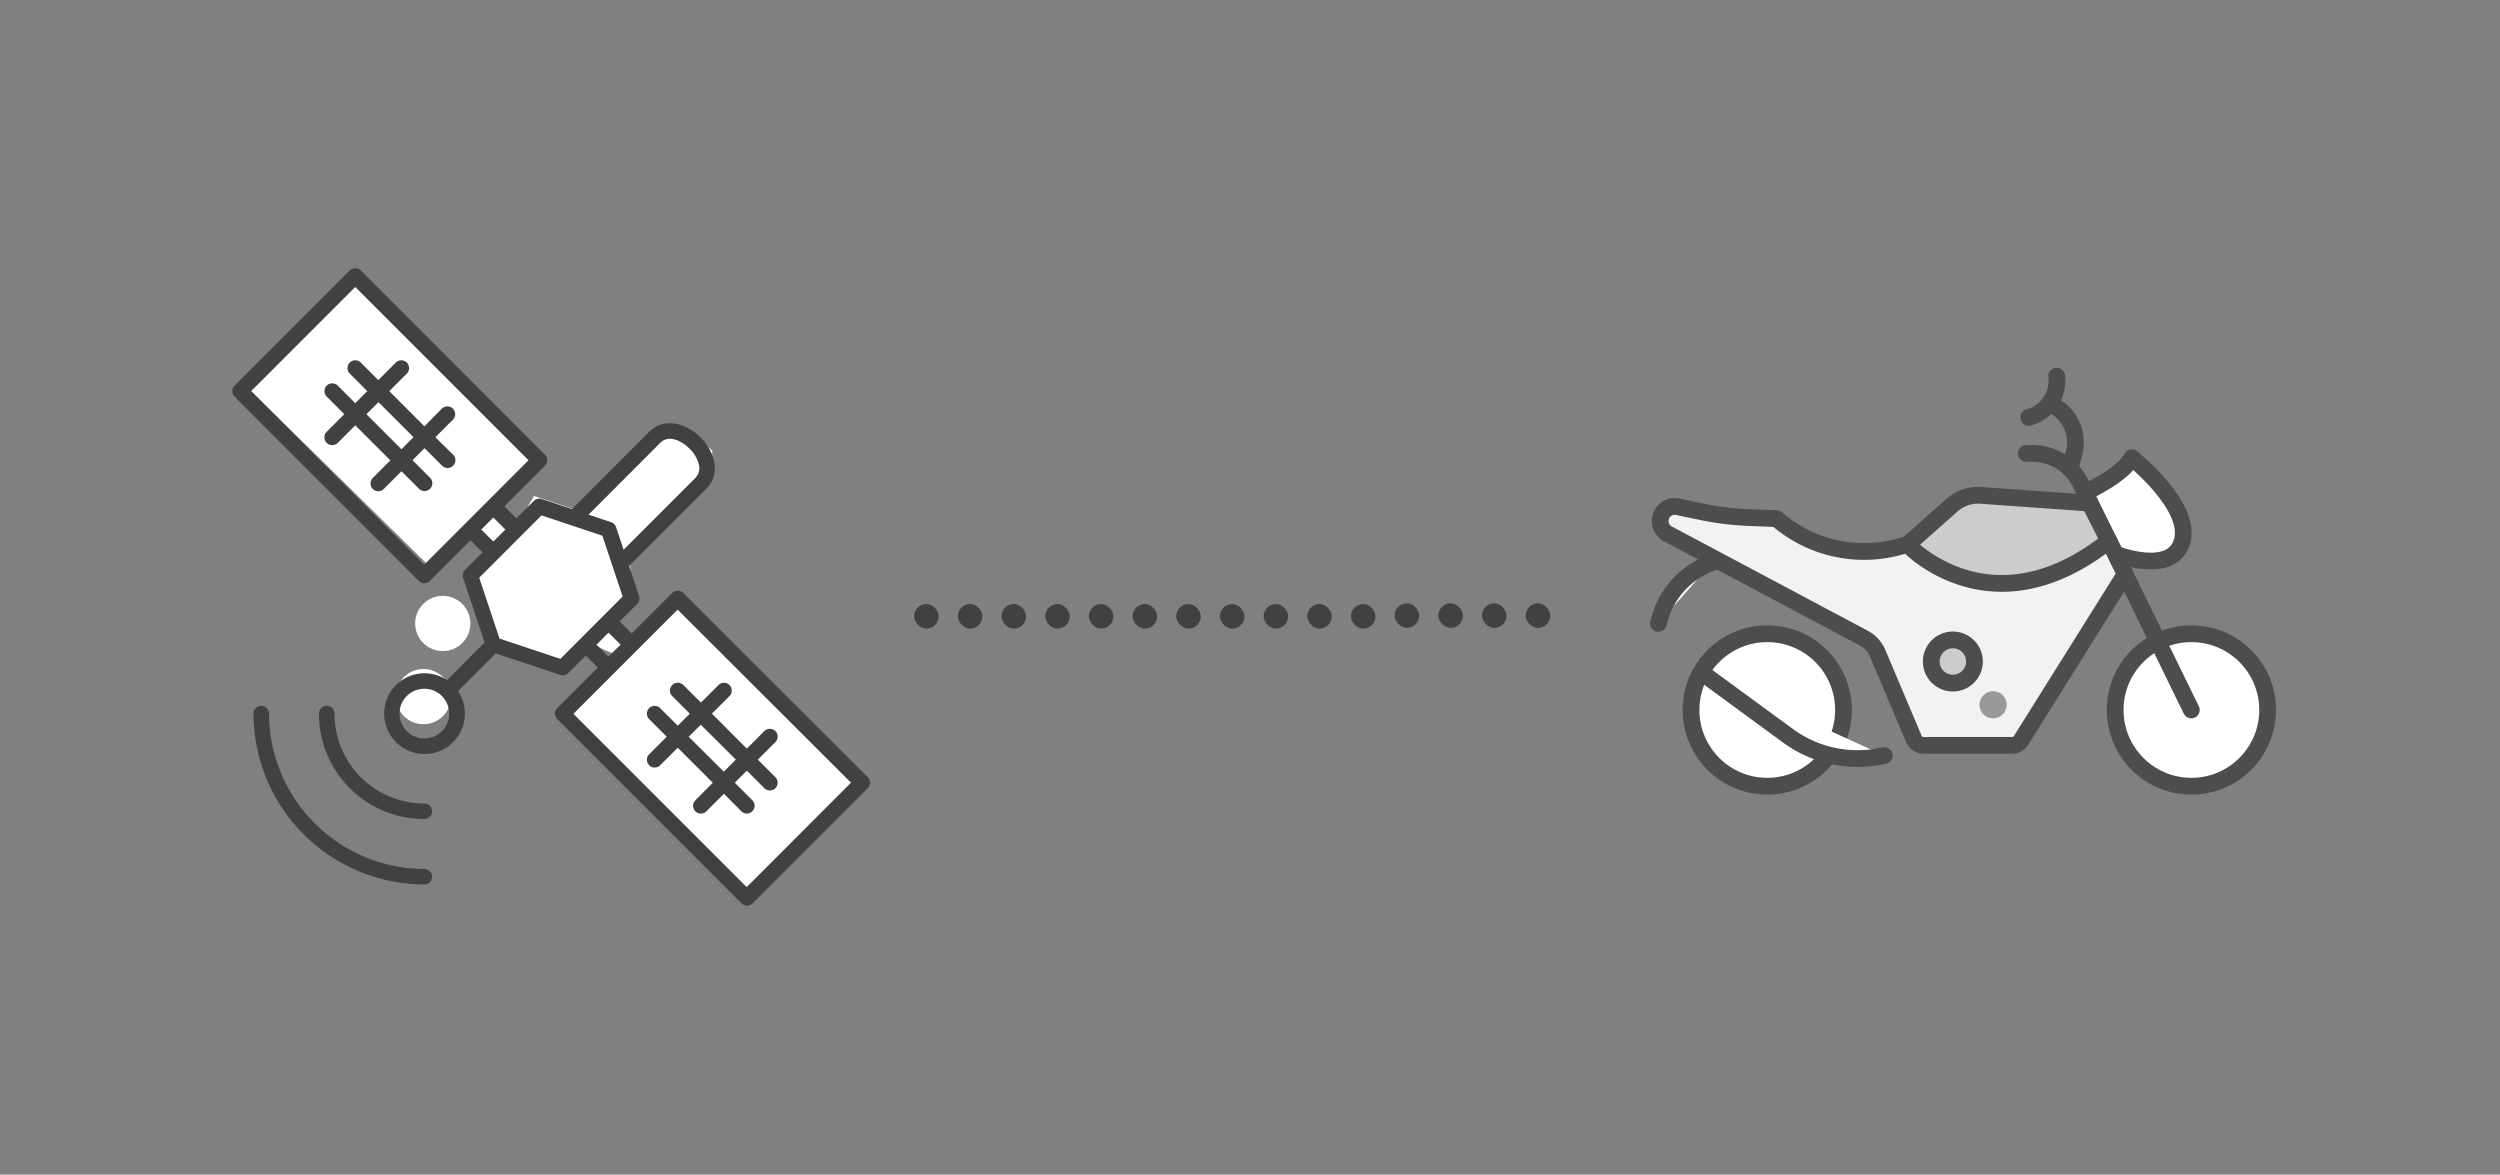 <svg id="Layer_2" data-name="Layer 2" xmlns="http://www.w3.org/2000/svg" width="604" height="283.8" viewBox="0 0 604 283.8"><rect x="0" y="0" width="604" height="283.8" fill="#808080" stroke="none"/><defs><style>.cls-1,.cls-2,.cls-8{fill:#fff;}.cls-1,.cls-2,.cls-3,.cls-4,.cls-5,.cls-6{stroke:#4d4d4d;stroke-linecap:round;stroke-linejoin:round;stroke-width:4.05px;}.cls-1,.cls-3,.cls-4,.cls-5{fill-rule:evenodd;}.cls-3{fill:none;}.cls-4{fill:#f2f2f2;}.cls-5,.cls-6{fill:#ccc;}.cls-7{fill:#999;}.cls-9{fill:#414141;}</style></defs><title>1</title><path class="cls-1" d="M503.77,119s9.32-4.31,11.26-8.41c0,0,14.54,11.52,12.19,20.12s-16.2,3.13-16.2,3.13"/><circle class="cls-2" cx="529.44" cy="171.53" r="18.42"/><circle class="cls-2" cx="426.97" cy="171.53" r="18.42"/><path class="cls-3" d="M489.54,109.54H491a13,13,0,0,1,11.72,7.32l26.7,54.67"/><path class="cls-1" d="M411,162.4l21,15.38a28.45,28.45,0,0,0,22.47,4.92l.78-.16"/><path class="cls-1" d="M400.65,150.61l.42-1.43a20.06,20.06,0,0,1,12.62-13.25"/><path class="cls-4" d="M460.15,131.75l-1.59.42a32.1,32.1,0,0,1-29.33-6.86h0l-6.91-.28a68.12,68.12,0,0,1-11.05-1.36l-6.21-1.29a3.53,3.53,0,0,0-3.89,2.82h0A3.53,3.53,0,0,0,403,129l47.37,25.22a7.15,7.15,0,0,1,3.23,3.53l8.79,20.78a2.56,2.56,0,0,0,2.36,1.56h21.36a2.56,2.56,0,0,0,2.17-1.2l25.17-40.18-3.81-7.79"/><path class="cls-5" d="M460.87,131.56s20.09,21.7,48.62-.87l-4.64-9.14L479,119.71a9.58,9.58,0,0,0-7.41,2.35Z"/><circle class="cls-6" cx="471.81" cy="159.82" r="5.22"/><circle class="cls-7" cx="481.53" cy="170.27" r="3.29"/><path class="cls-3" d="M496.89,90.9a9.13,9.13,0,0,1-6.73,9.93"/><path class="cls-3" d="M495.12,97.5h0a10.16,10.16,0,0,1,6,11.87l-1,3.91"/><circle class="cls-8" cx="106.97" cy="150.63" r="6.67"/><circle class="cls-8" cx="102.3" cy="168.3" r="6.67"/><polygon class="cls-8" points="59.3 93.14 85.83 68.15 129.97 109.81 119.3 121.47 124.97 126.81 129.02 119.82 138.97 123.14 160.63 103.14 167.3 104.81 172.08 108.86 172.08 113.81 151.97 134.14 152.63 140.64 146.97 150.14 152.97 155.47 163.63 144.14 207.3 186.47 207.9 190.94 180.63 215.47 136.63 171.47 149.3 158.47 141.97 155.14 137.24 161.44 119.72 156.69 113.97 137.14 119.63 131.14 112.63 126.47 104.4 137.47 59.3 93.14"/><path class="cls-9" d="M165.07,143.25a1.88,1.88,0,0,0-2.66,0l-9.8,9.8-2.91-2.91,4.24-4.24a1.87,1.87,0,0,0,.45-1.92L152,136.74l18.65-18.65c3.62-3.62,2-9-1.39-12.4s-8.78-5-12.4-1.39L138.19,123l-7.24-2.42A1.9,1.9,0,0,0,129,121l-4.24,4.24-2.91-2.91,9.8-9.8a1.88,1.88,0,0,0,0-2.66L87.16,65.34a1.93,1.93,0,0,0-2.66,0L56.68,93.17a1.88,1.88,0,0,0,0,2.66l44.52,44.52a1.88,1.88,0,0,0,2.66,0l9.8-9.8,2.91,2.91-4.24,4.24a1.88,1.88,0,0,0-.45,1.92l5.2,15.59L108,164.32a9.75,9.75,0,1,0,2.66,2.66l9.11-9.11,15.59,5.2a1.88,1.88,0,0,0,1.92-.46l4.24-4.24,2.91,2.91-9.8,9.8a1.88,1.88,0,0,0,0,2.66l44.52,44.52a1.88,1.88,0,0,0,2.66,0l27.83-27.83a1.88,1.88,0,0,0,0-2.66Zm-58.3,33.39a6,6,0,1,1,0-8.47A6,6,0,0,1,106.76,176.65ZM159.5,107c2-2,5-.65,7.09,1.39a8.09,8.09,0,0,1,2.27,3.91,3.28,3.28,0,0,1-.88,3.18l-17.32,17.33-1.82-5.46a1.91,1.91,0,0,0-1.19-1.19l-5.46-1.82Zm-57,29.41L60.67,94.5,85.83,69.33l41.86,41.87Zm13.78-8.47,2.91-2.91,2.91,2.91-2.91,2.91Zm19.1,31.24-14.7-4.9-4.9-14.7,15.05-15.06,14.7,4.9,4.9,14.7Zm8.73-3.42,2.91-2.91,2.91,2.91L147,158.63Zm36.29,58.56-41.86-41.87,25.17-25.17L205.6,189.1Z"/><path class="cls-9" d="M104.4,196a1.88,1.88,0,0,0-1.88-1.88,21.69,21.69,0,0,1-21.71-21.72,1.88,1.88,0,1,0-3.76,0,25.44,25.44,0,0,0,25.47,25.47A1.88,1.88,0,0,0,104.4,196Z"/><path class="cls-9" d="M65,172.41a1.88,1.88,0,0,0-1.88-1.87h0a1.88,1.88,0,0,0-1.87,1.89,41.4,41.4,0,0,0,41.26,41.27h0a1.88,1.88,0,0,0,0-3.76A37.64,37.64,0,0,1,65,172.41Z"/><path class="cls-9" d="M162.41,165.52a1.88,1.88,0,0,0,0,2.66l4.24,4.24-2.91,2.91-4.24-4.24a1.88,1.88,0,0,0-2.66,2.66l4.24,4.24-4.24,4.24a1.88,1.88,0,1,0,2.66,2.66l4.24-4.24,8.47,8.47L168,193.35a1.88,1.88,0,1,0,2.66,2.66l4.24-4.24L179.1,196a1.88,1.88,0,1,0,2.66-2.66l-4.24-4.24,2.91-2.91,4.24,4.24a1.88,1.88,0,1,0,2.66-2.66l-4.24-4.24,4.24-4.24a1.88,1.88,0,0,0-2.66-2.66l-4.24,4.24L172,172.41l4.24-4.24a1.88,1.88,0,1,0-2.66-2.66l-4.24,4.24-4.24-4.24A1.88,1.88,0,0,0,162.41,165.52Zm15.37,18-2.91,2.91L166.39,178l2.91-2.91Z"/><path class="cls-9" d="M105.18,105.63l4.24-4.24a1.88,1.88,0,1,0-2.66-2.66L102.53,103,94.05,94.5l4.24-4.24a1.88,1.88,0,1,0-2.66-2.66L91.4,91.84,87.16,87.6a1.88,1.88,0,1,0-2.66,2.66l4.24,4.24-2.91,2.91L81.6,93.17a1.88,1.88,0,0,0-2.66,2.66l4.24,4.24-4.24,4.24A1.88,1.88,0,1,0,81.6,107l4.24-4.24,8.47,8.47-4.24,4.24a1.88,1.88,0,1,0,2.66,2.66L97,113.85l4.24,4.24a1.88,1.88,0,1,0,2.66-2.66l-4.24-4.24,2.91-2.91,4.24,4.24a1.88,1.88,0,0,0,2.66-2.66ZM97,108.54l-8.47-8.47,2.91-2.91,8.47,8.47Z"/><rect class="cls-9" x="220.86" y="145.94" width="5.93" height="5.93" rx="2.96" ry="2.96"/><rect class="cls-9" x="231.42" y="145.94" width="5.93" height="5.93" rx="2.96" ry="2.96"/><rect class="cls-9" x="241.97" y="145.94" width="5.93" height="5.93" rx="2.96" ry="2.96"/><rect class="cls-9" x="252.52" y="145.94" width="5.93" height="5.93" rx="2.96" ry="2.96"/><rect class="cls-9" x="263.07" y="145.94" width="5.93" height="5.93" rx="2.96" ry="2.96"/><rect class="cls-9" x="273.63" y="145.94" width="5.93" height="5.93" rx="2.96" ry="2.96"/><rect class="cls-9" x="284.18" y="145.94" width="5.93" height="5.93" rx="2.96" ry="2.96"/><rect class="cls-9" x="294.73" y="145.94" width="5.93" height="5.93" rx="2.96" ry="2.96"/><rect class="cls-9" x="305.29" y="145.94" width="5.93" height="5.93" rx="2.96" ry="2.96"/><rect class="cls-9" x="315.84" y="145.94" width="5.93" height="5.93" rx="2.96" ry="2.96"/><rect class="cls-9" x="326.39" y="145.94" width="5.93" height="5.93" rx="2.96" ry="2.96"/><rect class="cls-9" x="336.94" y="145.76" width="5.93" height="5.93" rx="2.96" ry="2.96"/><rect class="cls-9" x="347.5" y="145.76" width="5.93" height="5.93" rx="2.96" ry="2.96"/><rect class="cls-9" x="358.05" y="145.76" width="5.93" height="5.93" rx="2.96" ry="2.96"/><rect class="cls-9" x="368.6" y="145.76" width="5.93" height="5.93" rx="2.96" ry="2.96"/></svg>